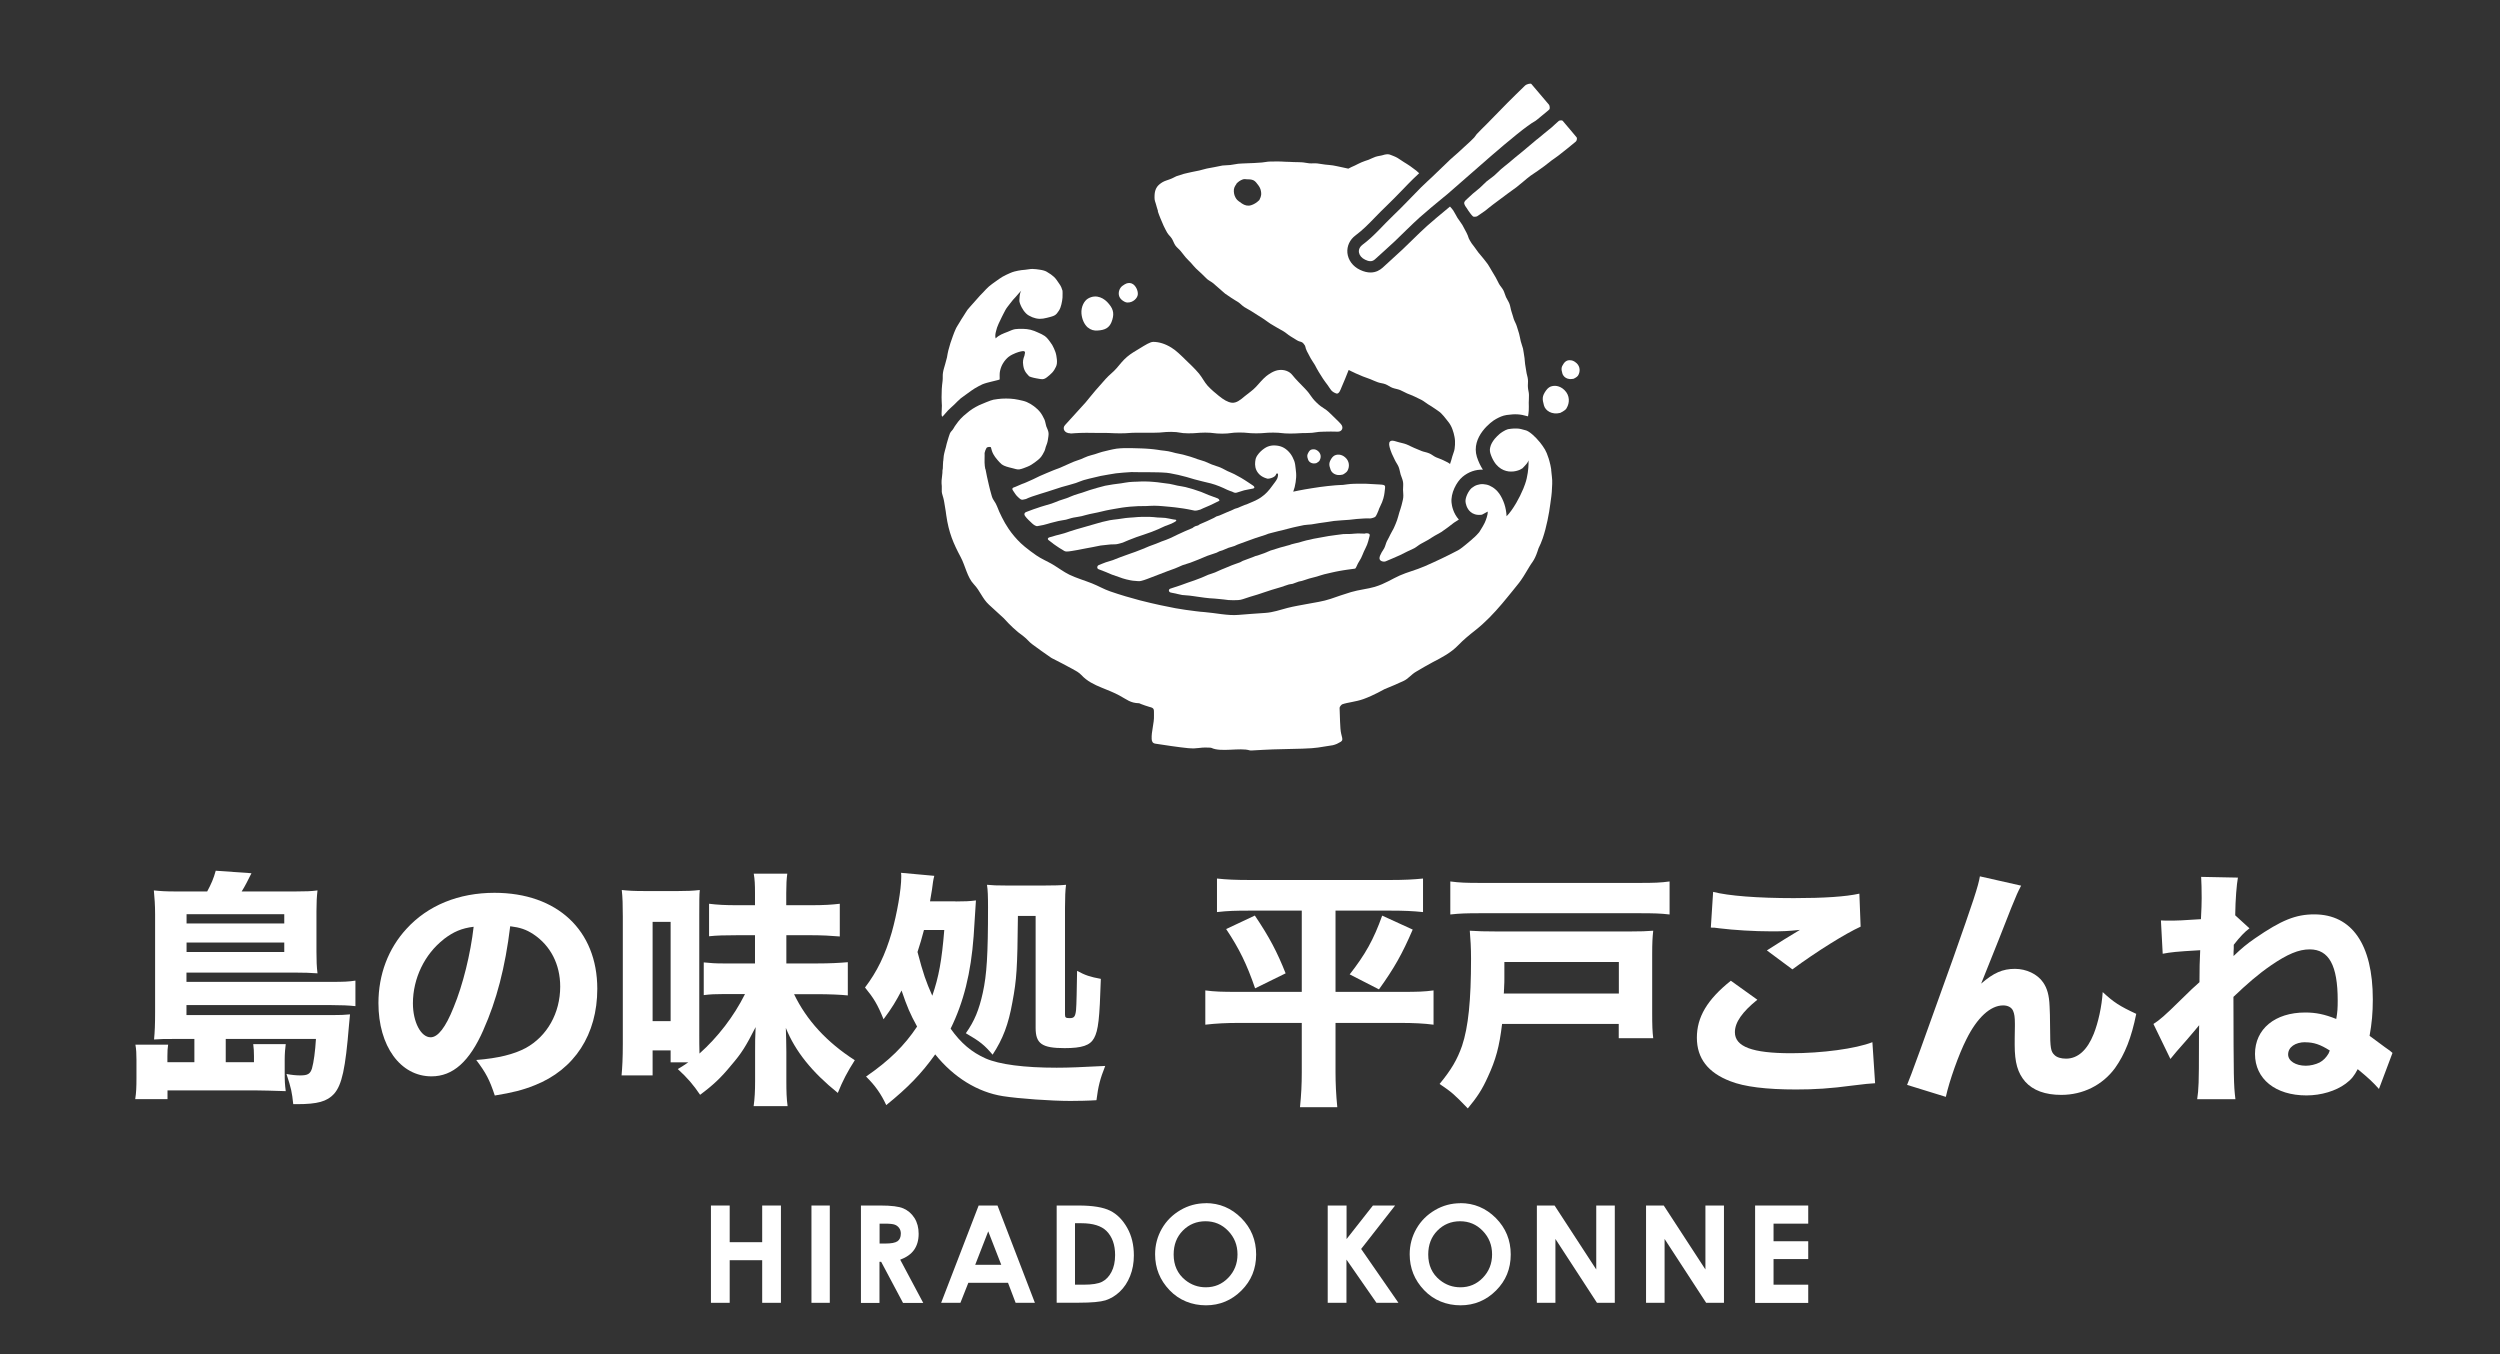 <?xml version="1.0" encoding="UTF-8"?><svg id="_レイヤー_2" xmlns="http://www.w3.org/2000/svg" viewBox="0 0 240 130"><rect x="0" y="0" width="240" height="130" fill="#333333" stroke="none"/><defs><style>.cls-1{fill:none;}.cls-1,.cls-2{stroke-width:0px;}.cls-2{fill:#fff;}</style></defs><g id="hirado"><path class="cls-2" d="m18.65,99.74h-1.99c-.84,0-1.22,0-1.87.05.07-.74.1-1.44.1-2.62v-9.41c0-.84-.05-1.56-.12-2.28.67.07,1.13.1,2.14.1h2.98c.38-.7.62-1.25.82-1.99l3.43.24c-.31.62-.62,1.25-.94,1.75h5.14c1.01,0,1.54-.02,2.14-.1-.07.62-.1,1.13-.1,1.99v3.91c0,.82.02,1.42.1,2.06-.7-.05-1.27-.07-2.09-.07h-10.49v.89h13.99c1.06,0,1.61-.02,2.23-.12v2.45c-.67-.07-1.37-.1-2.3-.1h-13.92v.96h13.92c.82,0,1.3-.02,1.78-.07-.02.19-.05.5-.1,1.06-.34,4.15-.67,5.71-1.44,6.58-.67.72-1.56.98-3.55.98h-.36c-.12-1.13-.19-1.51-.65-2.9.48.1.96.14,1.32.14.72,0,.96-.14,1.13-.67.17-.6.31-1.66.38-2.83h-8.66v2.23h2.71v-.6c0-.43-.02-.72-.07-1.13h3.12c-.05.31-.1.94-.1,1.49v1.22c0,.89.02,1.15.1,1.8q-.7-.02-1.68-.05-.38-.02-1.15-.02h-8.52v.84h-3.1c.1-.62.12-1.2.12-2.02v-1.75c0-.58-.02-1.01-.1-1.46h3.14c-.05.31-.07.62-.07,1.1v.58h2.59v-2.23Zm8.64-11.09v-.89h-9.38v.89h9.38Zm-9.38,2.74h9.38v-.91h-9.38v.91Z"/><path class="cls-2" d="m46.41,98.87c-1.34,3.05-2.93,4.46-4.99,4.46-2.98,0-5.09-2.9-5.09-7.03,0-2.74.94-5.23,2.69-7.13,2.06-2.26,5.02-3.46,8.45-3.46,6.02,0,9.87,3.6,9.87,9.22,0,4.37-2.18,7.75-6.02,9.26-1.15.46-2.11.7-3.82.98-.5-1.51-.84-2.16-1.78-3.41,2.14-.17,3.62-.55,4.75-1.15,2.06-1.13,3.31-3.36,3.31-5.9,0-2.14-.94-3.94-2.57-5.02-.7-.46-1.27-.65-2.23-.77-.48,3.96-1.32,7.15-2.57,9.94Zm-3.82-8.69c-1.82,1.42-2.95,3.74-2.95,6.14,0,1.8.77,3.26,1.7,3.26.7,0,1.44-.94,2.21-2.88.89-2.14,1.63-5.16,1.92-7.73-1.15.14-1.94.48-2.88,1.2Z"/><path class="cls-2" d="m64.38,101.97v-1.13h-1.73v2.4h-2.98c.07-.79.12-1.63.12-3.02v-12.24c0-1.06-.02-1.85-.1-2.54.65.07,1.15.1,2.21.1h3.19c.82,0,1.42-.02,2.09-.1-.05.41-.05,1.18-.05,2.45v11.47c0,.72,0,.94.02,1.78,1.75-1.56,3.29-3.55,4.37-5.71h-2.09c-.74,0-1.25.02-1.87.1v-3.14c.72.07,1.06.1,1.92.1h3v-2.71h-1.7c-1.15,0-1.99.02-2.71.1v-3.12c.79.1,1.54.14,2.71.14h1.7v-1.18c0-.79-.02-1.27-.12-1.85h3.22c-.07.53-.1,1.03-.1,1.85v1.18h2.4c1.25,0,1.97-.05,2.74-.14v3.14c-.82-.07-1.73-.12-2.78-.12h-2.35v2.71h2.95c1.25,0,2.14-.05,2.95-.12v3.19c-.65-.07-1.78-.12-2.95-.12h-2.21c1.2,2.5,3.14,4.61,5.83,6.34-.7,1.1-1.15,1.94-1.63,3.14-2.47-1.99-4.08-3.98-4.99-6.24.02.89.05,1.32.05,2.3v2.83c0,.94.02,1.66.12,2.38h-3.26c.1-.72.14-1.46.14-2.38v-2.86c0-.89,0-1.37.05-2.35-.94,1.85-1.34,2.5-2.35,3.67-.96,1.18-1.75,1.92-2.98,2.83-.65-.96-1.2-1.61-2.14-2.47.48-.29.62-.38,1.01-.65h-1.7Zm-1.73-3.94h1.73v-9.53h-1.73v9.53Z"/><path class="cls-2" d="m91.72,86.54c.84,0,1.39-.02,1.97-.1-.02.31-.07.96-.22,3.43-.26,3.53-.96,6.34-2.21,8.88.98,1.39,2.02,2.26,3.36,2.86,1.32.58,3.7.89,6.82.89,1.22,0,2.26-.05,4.66-.17-.5,1.27-.67,1.94-.84,3.29-.7.05-1.92.07-2.5.07-1.85,0-4.94-.22-6.48-.46-2.42-.38-4.73-1.8-6.5-4.01-1.32,1.85-2.62,3.19-4.7,4.87-.5-1.08-1.08-1.9-1.94-2.74,2.23-1.54,3.67-2.95,4.9-4.8-.67-1.22-.96-1.9-1.49-3.46-.53,1.01-.91,1.66-1.73,2.76-.58-1.44-.94-2.02-1.78-3.05,1.15-1.51,1.94-3.12,2.57-5.3.5-1.78.91-4.08.91-5.33,0-.17,0-.19-.02-.38l3.19.29c-.1.38-.14.67-.22,1.32-.07.43-.12.67-.19,1.13h2.45Zm-3.02,2.74c-.22.84-.36,1.32-.62,2.11.55,2.09.82,2.86,1.42,4.2.62-1.8.91-3.36,1.15-6.31h-1.94Zm9.02-1.37c-.05,5.09-.12,6.12-.53,8.3-.38,2.14-.91,3.53-1.9,5.04-.77-.91-1.2-1.27-2.57-2.06.84-1.18,1.27-2.26,1.63-3.89.38-1.73.5-3.62.5-8.18,0-1.08-.02-1.68-.1-2.18.48.05.96.07,1.92.07h3.53c1.03,0,1.63-.02,2.14-.07-.07.53-.1,1.18-.1,2.21v10.23c0,.31.07.36.46.36.41,0,.53-.14.6-.77.05-.55.07-2.04.1-3.77.79.43,1.25.58,2.28.77-.12,3.84-.24,4.94-.65,5.69-.38.7-1.15.96-2.83.96-2.18,0-2.78-.43-2.78-1.94v-10.75h-1.7Z"/><path class="cls-2" d="m119.97,87.42c-1.34,0-2.11.02-3.14.14v-3.22c.94.1,1.75.14,3.22.14h13.37c1.46,0,2.28-.05,3.19-.14v3.22c-.96-.1-1.8-.14-3.12-.14h-5.28v7.8h6.43c1.42,0,2.11-.02,2.98-.14v3.29c-.91-.12-1.9-.17-3.19-.17h-6.22v4.75c0,1.03.05,2.14.17,3.34h-3.58c.12-1.22.17-2.14.17-3.34v-4.75h-6.02c-1.2,0-2.23.05-3.24.17v-3.29c.91.12,1.58.14,3.14.14h6.12v-7.8h-4.99Zm.5.48c1.39,2.06,2.14,3.5,2.95,5.54l-2.93,1.44c-.79-2.3-1.51-3.79-2.78-5.69l2.76-1.3Zm15.15,1.34c-1.01,2.35-1.8,3.74-3.24,5.74l-2.81-1.44c1.49-1.9,2.3-3.34,3.12-5.64l2.93,1.34Z"/><path class="cls-2" d="m144.2,98.3c-.26,2.18-.6,3.43-1.37,5.09-.53,1.18-1.01,1.92-1.92,3.02-1.32-1.37-1.54-1.56-2.71-2.35,1.13-1.37,1.7-2.35,2.16-3.67.6-1.8.86-4.34.86-8.35,0-1.06-.05-1.87-.12-2.69.82.05,1.39.07,2.54.07h12.89c1.01,0,1.51-.02,2.18-.07-.07.65-.1,1.15-.1,2.28v5.57c0,1.27.02,1.8.1,2.47h-3.31v-1.37h-11.21Zm16.08-10.51c-.84-.1-1.54-.12-2.83-.12h-15.39c-1.25,0-1.94.02-2.83.12v-3.17c.89.12,1.58.14,2.83.14h15.39c1.3,0,1.97-.02,2.83-.14v3.17Zm-4.87,7.58v-3.02h-10.99v1.54c0,.26,0,.53-.02.77,0,.22-.02.38-.02.41,0,.17,0,.19-.02.31h11.06Z"/><path class="cls-2" d="m168.71,95.97c-1.46,1.18-2.16,2.18-2.16,3.12,0,1.39,1.66,2.02,5.4,2.02,2.95,0,6.19-.43,7.8-1.06l.26,3.94q-.58.02-2.16.22c-2.14.29-3.67.38-5.42.38-2.88,0-4.97-.26-6.31-.79-2.16-.82-3.22-2.21-3.22-4.18s.98-3.65,3.26-5.47l2.54,1.82Zm-4.25-10.35c1.46.38,4.25.6,7.75.6,2.9,0,4.99-.14,6.29-.43l.12,3.17c-1.44.65-4.25,2.4-6.55,4.1l-2.45-1.82c.84-.55,2.47-1.56,3.17-1.97-1.13.12-1.66.14-2.74.14-1.63,0-3.6-.12-4.97-.29-.5-.07-.53-.07-.84-.07l.22-3.43Z"/><path class="cls-2" d="m194.03,85.02c-.36.7-.38.74-.96,2.16q-.12.31-1.18,3l-1.7,4.25c1.18-1.03,2.06-1.42,3.24-1.42,1.1,0,2.16.5,2.71,1.3.38.55.58,1.22.62,2.28.02.46.05,1.03.05,2.16,0,1.87.07,2.21.43,2.54.22.22.62.34,1.1.34,1.13,0,2.04-.82,2.66-2.38.43-1.08.77-2.62.86-4.01,1.06.98,1.61,1.34,3.22,2.09-.46,2.28-1.08,3.86-2.04,5.21-1.2,1.63-3.07,2.57-5.16,2.57-1.54,0-2.71-.43-3.46-1.27-.72-.84-1.01-1.82-1.01-3.55,0-.14,0-.98.02-1.78v-.24c0-.62-.05-.94-.17-1.22-.14-.34-.5-.53-.96-.53-1.22,0-2.5,1.18-3.53,3.26-.74,1.46-1.63,3.98-1.97,5.52l-3.72-1.15q.38-.82,4.42-12.15c1.94-5.5,2.42-6.94,2.57-7.87l3.94.89Z"/><path class="cls-2" d="m207.45,88.36c.36.02.48.02.79.02.72,0,1.34-.02,3.05-.14.05-.96.07-1.51.07-2.02,0-.82-.02-1.51-.05-2.04l3.53.07c-.12.65-.24,2.06-.26,3.62l1.37,1.25c-.43.31-.94.84-1.51,1.58v.34c-.02.07-.02.6-.02.74.77-.74,1.3-1.18,2.06-1.7,2.54-1.75,3.91-2.3,5.69-2.3,3.62,0,5.62,2.9,5.62,8.16,0,1.32-.1,2.33-.31,3.5.14.1.62.46,1.46,1.08q.24.17.48.34c.07.07.12.1.26.22l-1.3,3.46c-.6-.67-.98-1.03-2.04-1.9-.34.65-.6.98-1.15,1.39-.94.7-2.35,1.13-3.77,1.13-2.98,0-4.94-1.58-4.94-3.98s1.92-3.98,4.82-3.98c1.03,0,1.85.17,2.98.62.12-.65.14-1.08.14-1.78,0-3.36-.84-4.9-2.69-4.9-1.06,0-2.14.46-3.72,1.54-1.22.84-2.3,1.78-3.6,3.02.02,7.94.02,8.4.19,9.82h-3.67c.14-.94.17-1.58.17-5.06,0-1.15,0-1.3.02-2.04-.22.26-.67.82-1.2,1.42-.91,1.03-1.18,1.34-1.56,1.82l-1.63-3.36c.58-.36,1.13-.84,2.57-2.26,1.06-1.03,1.27-1.25,1.85-1.75,0-1.15.02-2.18.07-3.07-2.42.14-2.78.19-3.6.34l-.17-3.19Zm13.87,11.69c-.98,0-1.66.48-1.66,1.18,0,.62.72,1.08,1.7,1.08.43,0,.94-.12,1.32-.31.36-.19.65-.5.86-.86.07-.17.12-.29.12-.29-.91-.58-1.54-.79-2.35-.79Z"/><path class="cls-2" d="m68.25,115.73h1.8v3.52h3.12v-3.52h1.8v9.34h-1.8v-4.09h-3.12v4.09h-1.8v-9.34Z"/><path class="cls-2" d="m77.9,115.73h1.76v9.34h-1.76v-9.34Z"/><path class="cls-2" d="m82.65,115.73h1.88c1.03,0,1.77.09,2.2.28s.79.49,1.06.92c.27.43.4.93.4,1.52,0,.61-.15,1.13-.44,1.54-.29.41-.74.72-1.33.94l2.21,4.15h-1.94l-2.1-3.95h-.16v3.95h-1.78v-9.34Zm1.78,3.65h.56c.56,0,.95-.07,1.17-.22.21-.15.32-.39.32-.74,0-.2-.05-.38-.16-.53s-.25-.26-.42-.32c-.18-.07-.5-.1-.97-.1h-.49v1.92Z"/><path class="cls-2" d="m93.96,115.73h1.8l3.59,9.34h-1.85l-.73-1.92h-3.81l-.76,1.92h-1.85l3.6-9.34Zm.91,2.48l-1.25,3.21h2.5l-1.25-3.21Z"/><path class="cls-2" d="m101.44,115.73h2.11c1.36,0,2.37.17,3.03.5s1.2.88,1.63,1.64c.43.76.64,1.64.64,2.65,0,.72-.12,1.38-.36,1.98s-.57,1.1-.99,1.5c-.42.4-.88.67-1.37.83-.49.15-1.34.23-2.55.23h-2.14v-9.34Zm1.76,1.71v5.89h.83c.81,0,1.4-.09,1.77-.28.37-.19.67-.5.9-.94.23-.44.35-.98.35-1.63,0-.99-.28-1.76-.83-2.31-.5-.49-1.3-.74-2.41-.74h-.6Z"/><path class="cls-2" d="m115.75,115.5c1.32,0,2.46.48,3.41,1.43.95.96,1.43,2.12,1.43,3.5s-.47,2.52-1.41,3.46c-.94.94-2.08,1.42-3.41,1.42s-2.57-.48-3.49-1.45c-.93-.97-1.39-2.12-1.39-3.45,0-.89.22-1.71.65-2.46.43-.75,1.03-1.34,1.78-1.78s1.57-.66,2.44-.66Zm-.02,1.74c-.86,0-1.59.3-2.18.9-.59.6-.88,1.36-.88,2.29,0,1.03.37,1.85,1.11,2.45.58.47,1.24.7,1.98.7.84,0,1.56-.3,2.15-.91s.89-1.36.89-2.25-.3-1.64-.9-2.26-1.32-.92-2.18-.92Z"/><path class="cls-2" d="m127.47,115.73h1.8v3.22l2.53-3.22h2.13l-3.26,4.17,3.58,5.17h-2.11l-2.88-4.15v4.15h-1.8v-9.34Z"/><path class="cls-2" d="m140.19,115.5c1.32,0,2.46.48,3.41,1.43.95.96,1.43,2.12,1.43,3.5s-.47,2.52-1.41,3.46c-.94.94-2.08,1.42-3.41,1.42s-2.57-.48-3.49-1.45c-.93-.97-1.39-2.12-1.39-3.45,0-.89.22-1.71.65-2.46.43-.75,1.03-1.34,1.78-1.78s1.57-.66,2.44-.66Zm-.02,1.74c-.86,0-1.59.3-2.18.9-.59.6-.88,1.36-.88,2.29,0,1.03.37,1.85,1.11,2.45.58.47,1.24.7,1.98.7.84,0,1.56-.3,2.15-.91s.89-1.36.89-2.25-.3-1.64-.9-2.26-1.32-.92-2.18-.92Z"/><path class="cls-2" d="m147.53,115.73h1.71l4,6.14v-6.14h1.78v9.34h-1.71l-3.99-6.13v6.13h-1.78v-9.34Z"/><path class="cls-2" d="m158.01,115.73h1.71l4,6.14v-6.14h1.78v9.34h-1.71l-3.99-6.13v6.13h-1.78v-9.34Z"/><path class="cls-2" d="m168.49,115.73h5.1v1.74h-3.33v1.69h3.33v1.71h-3.33v2.46h3.33v1.75h-5.1v-9.34Z"/><path class="cls-2" d="m102.76,41.62s.72-.07,1.53-.07c.81,0,.81.02,1.63.01.81,0,.81.04,1.63.04.81,0,.81-.06,1.63-.06.81,0,.81,0,1.63,0,.81,0,.81-.08,1.63-.08.81,0,.81.14,1.63.14.81,0,.81-.06,1.63-.07.81,0,.81.1,1.63.1s.81-.11,1.63-.11c.81,0,.81.08,1.63.08.81,0,.81-.07,1.63-.07.81,0,.81.09,1.62.09,0,0,0,0,0,0,.81,0,.81-.05,1.63-.05.82,0,.82-.13,1.63-.13.82,0,.49-.03,1.31,0,.39.02.62-.36.33-.71-.21-.25-.55-.55-1.02-1.02-.6-.6-.71-.46-1.31-1.04-.64-.62-.49-.69-1.14-1.37-.42-.44-.89-.89-1.2-1.29-.3-.39-.81-.54-1.27-.49-.51.05-.98.39-1.24.59-.34.28-.65.66-.98,1.02-.33.36-.76.63-1.09.91-.41.35-.8.67-1.24.62-.38-.04-.81-.3-1.26-.67-.32-.26-.7-.57-1.06-.96-.3-.33-.51-.78-.83-1.17-.42-.5-.87-.91-1.27-1.3-.48-.47-.92-.91-1.38-1.19-.58-.36-1.18-.55-1.74-.55-.3,0-.76.3-1.32.64-.38.23-.81.47-1.21.81-.36.31-.67.7-.98,1.07-.32.38-.74.67-1.06,1.04-.33.38-.67.75-.98,1.11-.34.39-.64.79-.94,1.14-.36.41-.71.77-.99,1.09-.47.53-.82.91-.99,1.09-.28.3-.08.8.54.79Z"/><path class="cls-2" d="m99.09,50.25c.1.1.35.28.49.26.26-.04.36-.06.58-.11.25-.05.48-.14.72-.2.24-.06.47-.12.72-.18.22-.06.47-.07.73-.13.22-.05.45-.15.72-.2.26-.05.53-.08.79-.14.26-.06.51-.15.77-.2.26-.06.52-.1.78-.16.26-.06.52-.12.77-.18.39-.09.4-.07.79-.15.25-.05.5-.09.77-.13.25-.04.51-.06.77-.09.26-.02.51-.04.77-.05.26-.01.52-.01.78-.01.26,0,.52-.04.78-.03.26,0,.52.02.78.04.27.02.52.05.77.07.27.02.53.06.77.09.33.04.64.09.91.14.24.04.46.09.64.13.1.02.45-.06.54-.1.09-.04.19-.09.28-.13.2-.09.42-.18.63-.27.21-.09.41-.2.62-.3.05-.02.23-.12.29-.14.04-.02-.01-.17-.14-.23-.29-.12-.59-.21-.89-.33-.24-.09-.47-.21-.72-.3-.24-.08-.49-.17-.74-.25-.25-.07-.5-.14-.75-.21-.25-.06-.51-.09-.77-.14-.25-.05-.5-.13-.76-.17-.26-.04-.51-.07-.77-.1-.26-.03-.51-.08-.78-.09-.26-.02-.52-.04-.78-.04-.26,0-.52,0-.78.02-.26,0-.52.02-.78.04-.26.02-.52.09-.77.12-.26.03-.52.06-.77.1-.26.05-.52.08-.76.13-.26.06-.5.14-.75.2-.25.07-.5.14-.74.22-.25.08-.49.17-.73.25-.25.08-.5.14-.74.23-.25.09-.48.2-.72.29-.25.09-.5.16-.73.24-.24.09-.48.2-.72.28-.25.08-.49.15-.74.22-.19.05-.42.13-.65.21-.22.07-.16.05-.36.12-.31.11-.56.21-.64.24-.3.09-.24.3-.17.4.18.26.48.52.7.73Z"/><path class="cls-2" d="m98.75,47.79c.3-.1.33-.14.44-.16.25-.07.47-.16.68-.22.25-.07.47-.14.68-.21.24-.07.46-.15.68-.22.23-.07.45-.14.68-.22.21-.07.44-.11.69-.19.21-.07.44-.12.68-.2.21-.07.42-.17.67-.25.14-.05.14-.04.28-.08.23-.07.47-.12.72-.18.24-.06.48-.12.72-.17.24-.05.48-.09.73-.13.24-.04.49-.09.73-.12.25-.03.5-.05.74-.07.25-.02.5-.03.74-.05.25-.01.5.02.74.01.26,0,.5,0,.74,0,.26,0,.51,0,.74.01.27.01.52,0,.74.02.31.02.56.03.74.07.27.05.54.11.8.16.27.06.53.13.79.2.26.07.52.16.78.23.26.07.52.13.78.2.26.07.52.12.79.19.27.07.54.17.8.27.28.1.53.24.76.34.27.12.36.14.48.18.04.02.15.09.27.11.08.01.19-.02.24-.04.15-.04.42-.14.64-.2.28-.07.64-.12.86-.17.18-.05.14-.19,0-.28-.17-.11-.3-.21-.54-.36-.19-.12-.39-.26-.62-.39-.2-.11-.41-.23-.64-.35-.21-.11-.44-.19-.67-.3-.21-.1-.42-.23-.65-.33-.22-.1-.62-.2-.85-.3-.22-.09-.44-.2-.67-.29-.22-.08-.47-.14-.7-.22-.23-.08-.45-.17-.69-.24-.23-.07-.47-.14-.71-.2-.23-.06-.48-.09-.72-.15-.21-.05-.44-.13-.69-.17-.22-.04-.46-.06-.7-.09-.23-.03-.46-.08-.7-.1-.23-.03-.47-.04-.71-.06-.24-.02-.48-.02-.71-.03-.24-.01-.48-.02-.71-.02-.25,0-.48,0-.71,0-.23.01-.47.02-.71.05-.23.03-.47.09-.7.14-.23.05-.46.11-.7.17-.23.06-.45.15-.68.22-.23.07-.47.12-.69.2-.23.08-.44.19-.66.28-.23.09-.46.15-.68.24-.23.09-.44.2-.66.29-.23.09-.44.21-.65.29-.22.09-.45.16-.66.25-.22.09-.44.18-.65.27-.22.1-.44.19-.65.28-.23.1-.43.22-.64.31-.23.1-.45.2-.65.29-.23.11-.21.08-.41.16-.25.11-.47.21-.65.28-.08.04-.23.06-.27.14-.05.09.05.22.08.26.12.17.25.41.46.59.09.07.2.21.34.24.1.02.23-.03.39-.06.1-.02.17-.09.28-.12Z"/><path class="cls-2" d="m101.11,52.2c.15.12.45.3.6.41.1.07.37.21.46.28.1.07.29.08.74,0,.26-.05.26-.05.53-.09.26-.04.51-.11.77-.15.26-.04.44-.09.7-.13.26-.04.49-.11.75-.15.26-.04.57-.05.83-.09.26-.04.46,0,.72-.04.15-.02.15-.04.3-.07.09-.03.18-.05.28-.08.19-.07.39-.18.59-.25.23-.09.46-.18.7-.27.24-.09.49-.16.74-.25.24-.09.49-.17.74-.26.21-.08.42-.17.64-.26.21-.09.41-.2.63-.29.21-.09.44-.15.65-.25.11-.05.21-.12.32-.17.11-.05.17-.17.09-.19-.09-.02-.19-.02-.28-.04-.24-.04-.49-.11-.74-.14-.25-.03-.5-.02-.75-.04-.25-.02-.5-.06-.75-.06-.26,0-.52,0-.77,0-.26,0-.52.03-.77.05-.26.02-.52.03-.76.06-.26.03-.51.08-.76.11-.26.04-.52.05-.76.1-.26.05-.5.12-.75.17-.25.06-.5.15-.74.21-.25.07-.5.14-.73.21-.25.08-.5.14-.73.21-.08.03-.17.05-.25.07-.23.07-.45.14-.67.21-.23.07-.28.11-.5.17-.23.06-.28.08-.51.14-.53.12-.48.15-.91.25-.11.02-.25.14-.1.27.12.1.29.21.46.35Z"/><path class="cls-2" d="m132.35,48.93c.1-.24.24-.49.33-.72.2-.5.24-.93.25-1.06,0-.11.09-.44,0-.53-.1-.11-.43-.1-.5-.11-.25-.02-.31-.02-.55-.03-.25,0-.49-.04-.74-.04-.25,0-.49,0-.74,0-.25,0-.49,0-.74.02-.24.01-.49.07-.73.09-.24.02-.49.01-.74.04-.24.02-.49.05-.73.07-.24.03-.49.06-.73.09-.24.03-.48.08-.73.11-.24.04-.48.07-.73.12-.38.06-.76.15-1.12.22.05-.14.1-.3.14-.44.08-.32.12-.63.14-.92.02-.29-.01-.55-.04-.8-.03-.29-.06-.56-.14-.79-.1-.27-.23-.51-.38-.71-.17-.22-.38-.41-.6-.54-.24-.14-.5-.21-.77-.23-.26-.03-.53,0-.79.1-.21.08-.47.26-.69.47-.22.22-.41.47-.47.69-.02.1-.11.45-.03.83.05.24.18.5.41.71.17.16.41.29.73.38.09.02.33-.02.54-.12.39-.19.24-.36.4-.38.16-.02.08.34.01.5-.08.18-.27.41-.46.67-.16.22-.33.45-.51.63-.19.19-.38.36-.59.5-.23.16-.47.27-.68.37-.36.17-.64.26-.7.3-.05.02-.11.03-.16.05-.25.09-.48.21-.72.3-.08.03-.17.04-.24.07-.09.03-.16.09-.25.12-.33.13-.65.28-.96.41-.09.04-.19.08-.28.12-.09.04-.2.05-.29.09-.08.04-.15.1-.24.14-.22.1-.44.21-.66.31-.22.1-.45.19-.67.29-.07.03-.12.09-.18.12-.09.04-.2.04-.28.08-.05.02-.09.05-.14.08-.05.02-.08.07-.12.09-.24.11-.49.2-.73.31-.24.11-.48.22-.72.33-.24.11-.47.24-.71.34-.13.06-.26.11-.39.16-.14.06-.28.1-.42.15-.17.07-.34.14-.51.21-.23.09-.46.17-.68.25-.23.09-.45.2-.67.28-.23.09-.46.17-.67.26-.23.09-.46.15-.68.24-.02,0-.51.18-.72.26-.23.09-.28.1-.49.19-.23.09-.04.02-.25.1-.23.09-.47.13-.68.21-.23.08-.45.18-.66.26-.19.06-.22.33-.05.4.21.09.43.16.65.25.21.08.42.18.64.27.23.08.46.15.69.24.23.08.45.17.69.22.3.07.56.13.79.14.32.02.45.06.66,0,.31-.07.79-.27,1.03-.36.24-.09.49-.18.73-.28.24-.09.49-.18.73-.28.24-.09.49-.18.74-.27.24-.09.48-.21.72-.31.24-.09.5-.15.75-.24.26-.1.51-.2.77-.3.29-.11.57-.25.86-.36s.6-.19.89-.3c.1-.04.18-.1.28-.14.1-.04.2-.06.29-.09.19-.07.38-.17.57-.24.19-.07.4-.1.59-.18.09-.03.17-.09.26-.12.08-.03.16-.06.24-.09.26-.09.51-.19.77-.28.23-.08.46-.17.69-.25.34-.12.68-.22,1.02-.33.09-.03.18-.08.28-.11,0,0,0,0,.01,0,.11-.04.23-.05.34-.09.08-.02.16-.04.24-.06.23-.07.46-.11.7-.17.23-.06.46-.12.69-.18.23-.05.47-.13.71-.17.24-.05.47-.1.71-.15.24-.04.48-.04.73-.07.24-.04.48-.08.72-.12.24-.03.48-.07.72-.1.24-.03.48-.08.72-.11.24-.03.49-.03.73-.06.24-.02.49-.03.73-.05.25-.02.49-.06.73-.08.25-.02.49-.04.73-.05.25-.01.31,0,.54,0,.13,0,.44-.1.5-.16.12-.13.22-.41.35-.71Z"/><path class="cls-2" d="m131.07,51.23c-.23,0-.47-.02-.7-.02-.23,0-.47.04-.7.05-.23,0-.47,0-.7.01-.23.02-.46.06-.7.09-.24.03-.49.06-.72.1-.24.04-.48.09-.72.13-.24.04-.48.09-.72.13-.24.05-.48.11-.71.16-.24.05-.47.14-.7.2-.24.06-.48.1-.71.17-.08.02-.15.06-.22.08-.02,0-.03,0-.05.01-.27.08-.54.14-.81.22-.27.08-.54.16-.8.25-.04.01-.07.02-.11.03-.21.07-.41.19-.62.26-.21.08-.42.14-.63.22-.07.03-.16.04-.23.06-.08.03-.16.07-.24.1-.23.09-.47.17-.7.26-.09.04-.18.07-.27.1-.09.04-.17.1-.26.14-.26.1-.53.18-.78.28-.26.11-.51.21-.77.32-.07.03-.13.06-.2.08-.23.09-.43.2-.65.29-.22.09-.45.15-.67.23-.22.09-.43.2-.64.28-.22.08-.43.17-.66.25-.21.08-.44.15-.67.23-.21.08-.43.16-.66.24-.34.12-.68.22-1,.33-.2.07-.17.32.03.37.36.08.71.16,1.11.24.11.02.38.02.72.06.22.02.47.07.72.1.24.03.49.07.72.1.31.05.63.06.92.08.52.04.46.05.92.09.45.05.42.07.91.07.3,0,.64,0,.91-.1.29-.09.51-.17.7-.23.29-.09.49-.15.7-.21.2-.06.4-.14.69-.23.19-.06.41-.14.7-.23.27-.09.54-.16.81-.24.27-.08.54-.19.81-.27.12-.04.24-.03.36-.06.2-.06.4-.16.6-.22.09-.03.19-.03.29-.06.25-.07.48-.16.71-.23.24-.07.49-.12.73-.19.24-.07.48-.16.72-.22.24-.06.48-.12.73-.17.24-.06.48-.1.73-.15.24-.05.49-.08.74-.12.24-.04.49-.07.74-.1.08,0,.16-.22.24-.39.08-.19.23-.38.35-.62.1-.2.18-.42.28-.65.1-.21.21-.42.3-.64.09-.22.14-.45.2-.68.02-.07.08-.24.04-.31-.06-.12-.26-.11-.43-.1Z"/><path class="cls-2" d="m128.43,45.6c.13.02.27,0,.42-.03.03,0,.06-.01.08-.02,0,0,.34-.18.42-.35l.02-.03c.2-.37.19-.91-.25-1.28-.39-.33-.77-.24-.85-.22-.18.04-.33.16-.46.36-.26.42-.23.62-.07,1.06.09.26.35.47.7.51Z"/><path class="cls-2" d="m126.4,44.44s.23-.12.29-.24v-.02c.15-.26.14-.63-.16-.88-.27-.23-.53-.16-.59-.15-.12.02-.23.11-.31.25-.18.29-.16.42-.05.73.09.26.42.45.82.32Z"/><polygon class="cls-2" points="102.18 30.81 102.18 30.81 102.18 30.81 102.18 30.81"/><path class="cls-2" d="m108.23,29.04c.53.03.98-.42,1-.78.03-.36-.19-.8-.46-.98-.1-.07-.21-.1-.31-.11-.22-.02-.41.06-.66.24l-.03.02c-.29.2-.45.63-.33,1,.12.38.6.61.78.62Z"/><path class="cls-2" d="m104.45,31.45c.26.22.58.31.92.28h0c.73-.04,1.11-.27,1.33-.8.28-.71.22-1.19-.21-1.71l-.04-.05c-.4-.51-1.17-.99-2-.51-.36.21-.68.78-.63,1.44.05.57.28,1.06.62,1.35Z"/><path class="cls-2" d="m90.47,40.01s.19-.22.53-.6c.16-.17.38-.35.61-.57.18-.18.37-.38.6-.58.2-.17.44-.31.67-.49.24-.18.47-.34.69-.48.27-.15.51-.3.75-.4.3-.12.58-.18.81-.24.5-.13.84-.19.84-.23,0-.29-.02-.56.03-.79.06-.29.16-.54.29-.75.15-.25.33-.45.52-.61.23-.18.48-.29.7-.38.38-.15.69-.2.77-.18.03,0,.18.04.1.25-.02.06-.01.12-.03.17-.13.35-.18.55-.12.94.03.23.09.41.18.57.08.15.21.29.37.47.05.05.36.15.7.21.27.05.57.12.74.06.21-.07.38-.24.55-.38.17-.14.32-.3.44-.49.11-.19.23-.39.25-.61.03-.26-.01-.51-.05-.75-.04-.25-.13-.48-.23-.7-.1-.23-.22-.44-.38-.64-.12-.16-.27-.38-.5-.55-.19-.13-.42-.24-.66-.34-.22-.1-.45-.2-.7-.26-.24-.06-.49-.08-.74-.09-.24-.01-.5,0-.75.03-.24.04-.46.15-.7.25-.24.1-.44.16-.63.26-.18.1-.36.19-.54.38-.06-.23-.03-.44.04-.7.05-.21.12-.45.24-.7.09-.2.2-.43.32-.67.11-.2.21-.43.34-.66.13-.24.32-.44.47-.65.17-.23.35-.44.52-.61.26-.29.44-.52.53-.6-.19.31-.16.79-.18.92-.02.13.07.4.22.69.1.19.24.4.42.58.16.16.37.27.61.37.21.08.43.14.69.15.22,0,.45-.03.71-.1.21-.06.45-.1.69-.21.21-.1.33-.29.45-.47.12-.18.19-.39.24-.6.05-.23.1-.45.11-.65.01-.34.01-.61,0-.67-.06-.22-.15-.44-.28-.62-.22-.32-.35-.53-.53-.7-.18-.17-.38-.31-.72-.51-.14-.08-.37-.15-.67-.19-.21-.03-.44-.07-.7-.07-.22,0-.45.06-.69.08-.23.02-.46.04-.69.09-.19.04-.45.09-.76.23-.22.09-.46.21-.72.35-.21.12-.43.29-.66.45-.21.15-.43.3-.64.48-.2.17-.37.37-.56.57-.18.18-.37.37-.55.59-.15.18-.32.35-.48.54-.15.18-.32.35-.47.54-.14.18-.24.4-.39.61-.13.19-.25.39-.38.61-.11.2-.26.39-.36.62-.1.21-.18.43-.27.67-.08.23-.17.46-.24.69-.07.23-.14.47-.2.7-.06.22-.09.45-.13.67-.05.22-.12.44-.18.67-.07.26-.16.51-.2.77-.05.26-.01.54-.04.8-.03.27-.07.53-.08.79-.01.27-.02.54-.02.8,0,.28.02.55.03.8,0,.29-.03.56-.03.8,0,.05,0,.23.09.27Z"/><path class="cls-2" d="m148.92,45.08c-.05-.31-.11-.59-.18-.83-.02-.08-.05-.16-.07-.24-.06-.19-.12-.36-.18-.5-.06-.14-.12-.26-.17-.35-.15-.25-.31-.48-.48-.69-.51-.63-1.05-1.07-1.36-1.16,0,0,0,0-.01,0-.17-.05-.32-.09-.45-.12s-.25-.05-.36-.05c-.12,0-.23,0-.36,0s-.28.03-.46.05c-.05,0-.1.02-.15.04-.1.03-.2.08-.3.14-.05.03-.1.05-.14.08-.03.01-.1.06-.19.13-.03.02-.06.05-.1.08-.07.06-.15.13-.23.21s-.16.17-.24.26c-.19.24-.37.52-.43.82-.01.06-.02.12-.03.18,0,.12,0,.25.04.37.05.16.1.3.16.43.06.13.12.25.19.36.13.22.28.39.44.53.31.27.66.4.99.44.08,0,.16.01.24.01.31,0,.6-.08.81-.17.1-.05.19-.1.25-.14.03-.02.05-.05.07-.07.03-.04.09-.1.17-.18.05-.05.11-.12.16-.18s.1-.14.14-.22c.02-.04.03-.08.05-.12,0,.03,0,.07,0,.13,0,.05,0,.12,0,.2-.01.45-.08,1.24-.33,1.94-.05.14-.11.29-.17.45-.19.46-.43.94-.68,1.37-.31.53-.64,1-.93,1.28,0,0,0,0,0,0,0-.09-.01-.18-.02-.28-.05-.44-.15-.83-.29-1.16-.15-.37-.33-.68-.54-.92-.07-.08-.14-.16-.22-.22-.09-.08-.18-.15-.28-.21-.19-.12-.39-.21-.59-.25s-.4-.06-.6-.03-.39.09-.56.19c-.09.05-.17.11-.25.17-.04.03-.08.07-.11.11-.15.17-.3.43-.39.68-.04.13-.08.25-.09.37,0,.06,0,.11,0,.16.01.12.09.65.49.98.22.19.55.32,1.02.27.07,0,.19-.07.31-.14s.24-.14.31-.17c.01.15-.03.36-.09.55-.03.1-.07.2-.1.29-.04.09-.07.17-.1.24-.04.09-.11.22-.2.37-.09.15-.19.31-.3.49-.01.02-.04.05-.06.08,0,0-.02.02-.03.03-.02.02-.04.04-.06.07-.01.01-.02.03-.04.04-.02.02-.05.05-.07.08-.01.01-.03.03-.04.04-.03.03-.06.06-.09.09-.01.01-.03.03-.04.04-.03.03-.07.07-.11.1-.01.01-.02.02-.04.03-.04.04-.09.08-.13.12,0,0-.02.02-.02.02-.05.04-.1.09-.15.13,0,0-.01,0-.02.01-.06.05-.11.1-.17.15,0,0,0,0,0,0-.39.33-.78.64-.99.75-.02.01-.05.03-.08.04-.97.51-2.02,1.01-3.12,1.49-.87.38-1.67.56-2.4.89-.73.32-1.37.78-2.4,1.09-.63.19-1.54.28-2.27.5-.67.2-1.32.43-1.96.65-.73.25-1.53.35-2.25.49-.57.11-1.27.22-1.89.38-.73.19-1.38.43-2.14.48-.96.07-1.67.11-2.58.19-.99.09-2.22-.19-3.24-.27-.3-.02-.59-.05-.88-.09-.66-.08-1.3-.17-1.91-.28-.74-.14-1.95-.38-3.43-.76-.87-.23-1.84-.51-2.85-.86-.61-.21-1.12-.52-1.75-.77-.68-.27-1.47-.5-2.16-.83-.6-.3-1-.62-1.58-.97-.47-.28-1.15-.57-1.6-.89-.37-.26-.73-.52-1.08-.81-.02-.02-.04-.04-.06-.05-.12-.1-.23-.2-.34-.3-.44-.42-.83-.88-1.17-1.38-.24-.35-.45-.72-.64-1.1-.18-.35-.34-.71-.48-1.08-.18-.46-.37-.53-.5-.97-.06-.2-.11-.39-.16-.58-.02-.08-.04-.16-.06-.24-.02-.08-.04-.17-.06-.25-.13-.58-.25-1.07-.32-1.51,0,0-.01,0-.02,0-.02-.11-.04-.22-.05-.31-.05-.35,0-1.05-.02-1.24.04-.18.1-.35.18-.48.08-.13.41-.13.43-.06.05.17.09.4.23.65.1.18.23.37.41.57.12.13.24.28.4.41.24.18.63.27,1,.36.24.05.48.16.69.12.29-.05.54-.17.78-.26.26-.1.48-.25.7-.41.21-.16.43-.31.61-.54.09-.11.21-.33.31-.53.08-.16.1-.33.13-.41.09-.23.17-.44.2-.65.03-.24.09-.47.07-.69-.02-.24-.15-.45-.22-.65-.07-.23-.09-.47-.18-.66-.12-.25-.25-.5-.41-.7-.17-.21-.38-.4-.59-.56-.21-.16-.45-.3-.7-.41-.24-.1-.51-.15-.78-.21-.25-.05-.52-.1-.8-.11-.25-.01-.53-.02-.81,0-.26.01-.52.06-.8.1-.25.04-1.14.43-1.36.52-.23.1-.44.24-.65.36-.21.13-.4.29-.59.45-.19.15-.38.31-.55.5-.17.18-.32.38-.46.58-.13.18-.12.17-.23.36-.11.2-.25.26-.34.47-.09.21-.15.47-.22.68-.07.21-.12.43-.17.65,0,0-.16.54-.2.81-.03.19-.04.55-.06.55-.02.22-.02.45-.03.66-.03.15-.05.29-.04.44-.03.24-.06.48-.08.74-.01.18,0,.35.02.53,0,.18,0,.37,0,.55.01.18.16.56.2.8.01.07.03.15.04.22.06.31.11.62.14.85.02.13.03.25.05.37.24,1.68.68,2.7,1.39,4.03.44.82.62,1.93,1.26,2.6.6.63.81,1.37,1.45,1.96.47.43.94.87,1.42,1.3.57.63,1.18,1.23,1.89,1.73.17.12.32.28.47.43.11.11.22.23.35.32.59.45,1.21.87,1.82,1.3.05.04.11.06.16.09.63.33,1.27.64,1.89.99.31.17.64.34.87.59.54.59,1.23.92,1.94,1.21.58.24,1.17.46,1.72.76.71.38,1.03.72,1.88.74.06,0,.11.05.17.07.27.09.54.21.82.28.54.12.42.27.44.84.03.71-.26,1.53-.22,2.24.01.23.09.41.35.45.77.12,2.36.36,3.13.43,1.04.09.97-.1,2.02-.05.08,0,.18,0,.25.03.89.43,2.73-.05,3.65.23.13.04.29,0,.44,0,.61-.03,1.21-.07,1.82-.09.4-.01,2.42-.06,2.82-.07,1.49-.05,1.49-.12,2.91-.33.04,0,.36-.11.39-.13.64-.32.58-.29.41-.99-.12-.5-.11-1.76-.15-2.47,0-.09.16-.3.26-.34.5-.18,1.31-.24,2.03-.5,1.02-.37,1.93-.91,2.02-.95.59-.23,1.26-.53,1.83-.79.46-.21.74-.62,1.19-.88.55-.32,1.09-.65,1.63-.93.87-.45,1.74-.9,2.44-1.63.49-.51,1.05-.97,1.61-1.41.97-.76,1.8-1.64,2.59-2.57.35-.41.68-.83,1.02-1.24.2-.25.4-.5.61-.76.07-.09.14-.19.21-.29t0,0c.29-.41.53-.86.8-1.29.09-.14.18-.29.28-.42.19-.27.34-.61.46-.96.04-.12.08-.24.12-.36,0,0,0,0,0,0,.15-.29.28-.61.4-.95.19-.56.34-1.15.46-1.72.12-.57.21-1.12.27-1.59.04-.28.07-.53.1-.74.02-.14.03-.27.04-.4.02-.26.03-.52.04-.77s0-.48-.03-.71-.04-.44-.07-.65Z"/><path class="cls-2" d="m150.17,37.43c-.25-.24-.5-.33-.7-.37-.21-.04-.37-.01-.42,0-.24.03-.46.18-.64.44-.38.54-.36.8-.19,1.42.14.51.76.92,1.56.72,0,0,.47-.21.6-.43l.02-.04c.29-.48.33-1.19-.21-1.72,0,0,0,0-.01-.01Z"/><path class="cls-2" d="m151.33,34.85c-.34-.33-.7-.27-.77-.26-.16.02-.32.13-.44.3-.26.37-.25.55-.13.97.02.07.05.13.1.2.12.18.34.31.61.33.11,0,.24,0,.37-.03,0,0,.32-.15.41-.29l.02-.03c.2-.33.23-.83-.16-1.19Z"/><path class="cls-2" d="m130.8,23.5c-.57.42-.41,1.12.25,1.43.31.15.64.24.94-.03.64-.58,1.28-1.15,1.9-1.73.8-.76,1.57-1.55,2.39-2.29.73-.65,1.49-1.27,2.25-1.9.15-.12.29-.24.44-.36,1.33-1.12,6.95-6.23,8.41-7,.07-.04.13-.1.2-.15.32-.27.65-.53.97-.8.06-.05.13-.11.19-.17.06-.05.04-.36-.04-.45-.56-.66-1.1-1.3-1.69-1.99-.07-.08-.46.02-.59.14-.59.58-1.15,1.11-1.69,1.66-.86.86-1.69,1.75-2.56,2.6-.87.85-.17.31-1.06,1.15-.73.69-.47.41-1.2,1.1-.21.2-.45.38-.66.58-.61.58-1.21,1.16-1.81,1.74-.13.12-.26.24-.39.36-.21.19-.42.39-.62.59-.89.89-1.74,1.82-2.65,2.68-1,.95-1.87,2.02-3,2.85Z"/><path class="cls-2" d="m147.57,13.36c-.24.2-.47.39-.69.58-.24.2-.47.39-.69.58-.23.19-.47.38-.7.57-.23.19-.45.39-.69.58-.23.19-.47.37-.7.57-.22.19-.42.42-.66.62-.22.19-.48.35-.72.55-.22.19-.42.42-.65.62-.22.19-.46.37-.7.58-.22.19-.43.41-.67.62-.05.04-.1.12-.13.2-.04.09.06.29.09.34.11.14.2.3.3.45.14.2.28.4.45.56.06.05.32.03.4-.02.13-.1.42-.27.77-.53.22-.17.46-.38.73-.58.24-.18.49-.37.75-.56.25-.19.51-.38.75-.56.27-.2.53-.38.76-.55.32-.25.57-.46.72-.59.17-.14.38-.33.64-.52.2-.15.44-.28.68-.46.21-.15.44-.31.67-.48.22-.16.42-.34.65-.51.22-.16.45-.31.67-.48.29-.22.57-.44.85-.67.28-.22.55-.46.84-.69.08-.07.13-.32.07-.39-.22-.26-.45-.53-.67-.8-.23-.27-.46-.55-.68-.8-.05-.06-.3-.04-.37.02-.24.2-.45.42-.67.61-.24.2-.48.38-.7.57-.24.2-.47.39-.7.58Z"/><path class="cls-2" d="m111.15,20.29c.08.24.17.47.26.69.1.23.19.47.29.68.11.23.22.45.34.66.12.22.33.38.46.59.13.21.2.46.34.66.14.2.36.35.51.54.15.19.3.39.46.58.16.19.34.35.51.53.17.18.31.38.49.55.18.17.36.34.54.5.18.16.34.35.53.52.19.16.42.26.61.42.19.16.36.33.56.49.17.13.34.32.56.49.19.13.4.27.62.42.19.14.42.25.63.39.2.13.37.33.58.47.2.13.43.24.64.37.21.13.42.27.63.4.21.14.42.27.63.4.21.14.4.3.61.43.21.14.44.25.64.38.22.14.45.24.65.37.23.14.41.32.61.44.24.15.45.28.63.39.4.24.42.07.67.35.25.29.1.29.31.71.1.2.23.43.36.68.11.21.28.42.41.65.12.22.23.45.37.67.14.22.27.44.41.65.15.22.3.43.45.62.08.1.19.31.34.49.13.15.32.25.5.31.26.08.43-.47.47-.56.12-.3.24-.55.36-.85.1-.24.19-.5.34-.85.22.11.42.21.67.32.22.1.46.2.7.3.23.09.47.17.71.26.23.09.46.21.7.29.23.09.5.1.74.19.24.09.44.26.68.35.24.09.5.12.73.21.24.1.45.23.68.33.23.1.48.18.7.29.23.11.46.22.68.33.23.12.42.29.63.42.22.14.44.26.64.41.21.15.43.28.61.45.19.18.34.38.5.58.16.2.33.4.44.62.12.22.2.47.27.71.06.24.12.49.13.75.01.24,0,.5-.04.76-.03.24-.15.47-.22.73-.07.23-.12.48-.22.73-.04-.07-.3-.21-.65-.37-.2-.1-.45-.18-.69-.28-.23-.1-.43-.29-.66-.38-.26-.11-.53-.14-.72-.22-.26-.11-.5-.21-.72-.3-.27-.11-.49-.24-.71-.33-.28-.11-.54-.15-.75-.21-.36-.11-.6-.19-.75-.14-.19.06-.24.26-.15.6.05.17.11.39.22.64.08.18.18.38.29.61.1.22.27.43.36.66.09.23.12.48.19.72.07.23.19.46.23.72.04.24,0,.49,0,.75,0,.24.05.49.02.75-.02.23-.11.48-.16.73-.05.23-.15.46-.22.71-.07.23-.12.47-.21.72-.08.22-.17.45-.28.69-.09.22-.24.42-.35.66-.1.22-.22.44-.34.66-.11.21-.15.48-.27.7-.06.1-.45.65-.45.95s.41.37.59.3c.24-.09,1.16-.5,1.39-.6.23-.11.46-.22.68-.34.23-.11.46-.21.68-.32.22-.12.41-.3.63-.42.22-.13.45-.23.66-.36.22-.13.43-.27.64-.4.22-.14.45-.23.66-.37.21-.14.41-.3.62-.44.21-.14.39-.32.6-.46.16-.11.32-.2.47-.3-.53-.59-.67-1.3-.7-1.61-.1-.91.47-2,1.05-2.49.57-.48,1.27-.72,1.96-.69-.22-.33-.42-.74-.58-1.23-.59-1.92,1.41-3.42,1.83-3.63l.09-.05c.21-.11.53-.28.94-.34.83-.11,1.25-.1,2.05.13.03-.18.06-.37.07-.56.02-.25,0-.5,0-.75,0-.25.03-.5.02-.75,0-.25-.09-.49-.1-.74-.02-.25.03-.5,0-.75-.02-.24-.12-.48-.15-.73-.03-.24-.08-.49-.12-.74-.04-.24-.03-.5-.08-.74-.05-.24-.06-.49-.12-.74-.06-.24-.16-.47-.22-.72-.06-.24-.09-.49-.16-.73-.07-.24-.15-.47-.22-.71-.07-.24-.21-.45-.29-.69-.08-.23-.13-.48-.22-.72-.08-.23-.1-.49-.19-.73-.08-.22-.23-.42-.33-.64-.1-.22-.15-.46-.26-.67-.11-.21-.29-.39-.41-.6-.12-.21-.21-.44-.33-.64-.13-.21-.24-.42-.37-.62-.13-.21-.24-.43-.37-.62-.14-.21-.31-.39-.44-.57-.15-.21-.33-.37-.46-.55-.16-.22-.3-.42-.42-.58-.27-.36-.23-.28-.41-.59-.21-.36-.09-.29-.33-.76-.11-.21-.23-.45-.39-.73-.13-.22-.31-.43-.47-.68-.14-.22-.25-.48-.41-.72-.09-.13-.2-.25-.31-.37l-.41.34c-.59.49-1.21,1-1.78,1.51-.48.43-.94.88-1.42,1.35-.32.31-.63.62-.95.92-.51.48-1.04.96-1.56,1.43l-.35.32c-.26.23-.64.46-1.16.46-.29,0-.62-.07-1-.25-.7-.33-1.15-.94-1.22-1.63-.06-.65.23-1.28.79-1.69.68-.5,1.28-1.12,1.91-1.77.32-.33.64-.66.98-.98h0c.56-.54,1.12-1.11,1.66-1.67.32-.33.64-.67.97-.99.19-.19.38-.37.58-.55-.09-.09-.18-.17-.28-.25-.2-.16-.4-.3-.58-.43-.21-.15-.42-.27-.61-.39-.23-.14-.42-.29-.61-.4-.26-.15-.5-.22-.66-.29-.19-.1-.47-.07-.77.03-.19.06-.44.07-.7.16-.21.07-.42.19-.65.28-.22.08-.45.14-.67.24-.22.09-.43.21-.64.31-.23.11-.45.19-.63.3-.24-.06-.49-.11-.74-.16-.25-.05-.49-.11-.74-.15-.25-.04-.5-.05-.75-.08-.25-.03-.5-.08-.75-.11-.25-.03-.51.01-.76-.01-.25-.02-.5-.09-.75-.1-.25-.02-.51-.01-.76-.02s-.51-.03-.76-.03c-.25,0-.51-.04-.76-.03-.25,0-.51,0-.76.01-.25,0-.5.07-.76.09-.25.01-.51.03-.76.05-.25.02-.51.01-.76.03-.25.02-.51.01-.76.04-.25.03-.5.09-.75.12-.25.03-.51.02-.76.05-.25.04-.5.11-.75.15-.25.04-.5.09-.75.14-.25.05-.49.14-.73.19-.25.06-.5.09-.74.15-.25.07-.51.1-.74.17-.25.08-.49.15-.72.23-.09.03-.33.19-.65.3-.21.08-.45.14-.66.26-.22.13-.41.28-.54.46-.17.24-.23.53-.24.79-.01.44-.01.43.12.83.07.24.13.48.21.71Zm7.52-2.62c.17-.21.4-.36.62-.44.18-.07.31-.02.38-.02.21,0,.44,0,.65.09.19.09.32.27.46.46.12.16.23.34.27.58.04.24.07.44-.15.86-.26.26-.53.42-.79.5-.32.1-.61.02-.88-.16-.25-.18-.44-.29-.55-.46-.11-.17-.21-.36-.23-.68-.03-.32.1-.54.24-.72Z"/><rect class="cls-1" width="240" height="130"/></g></svg>